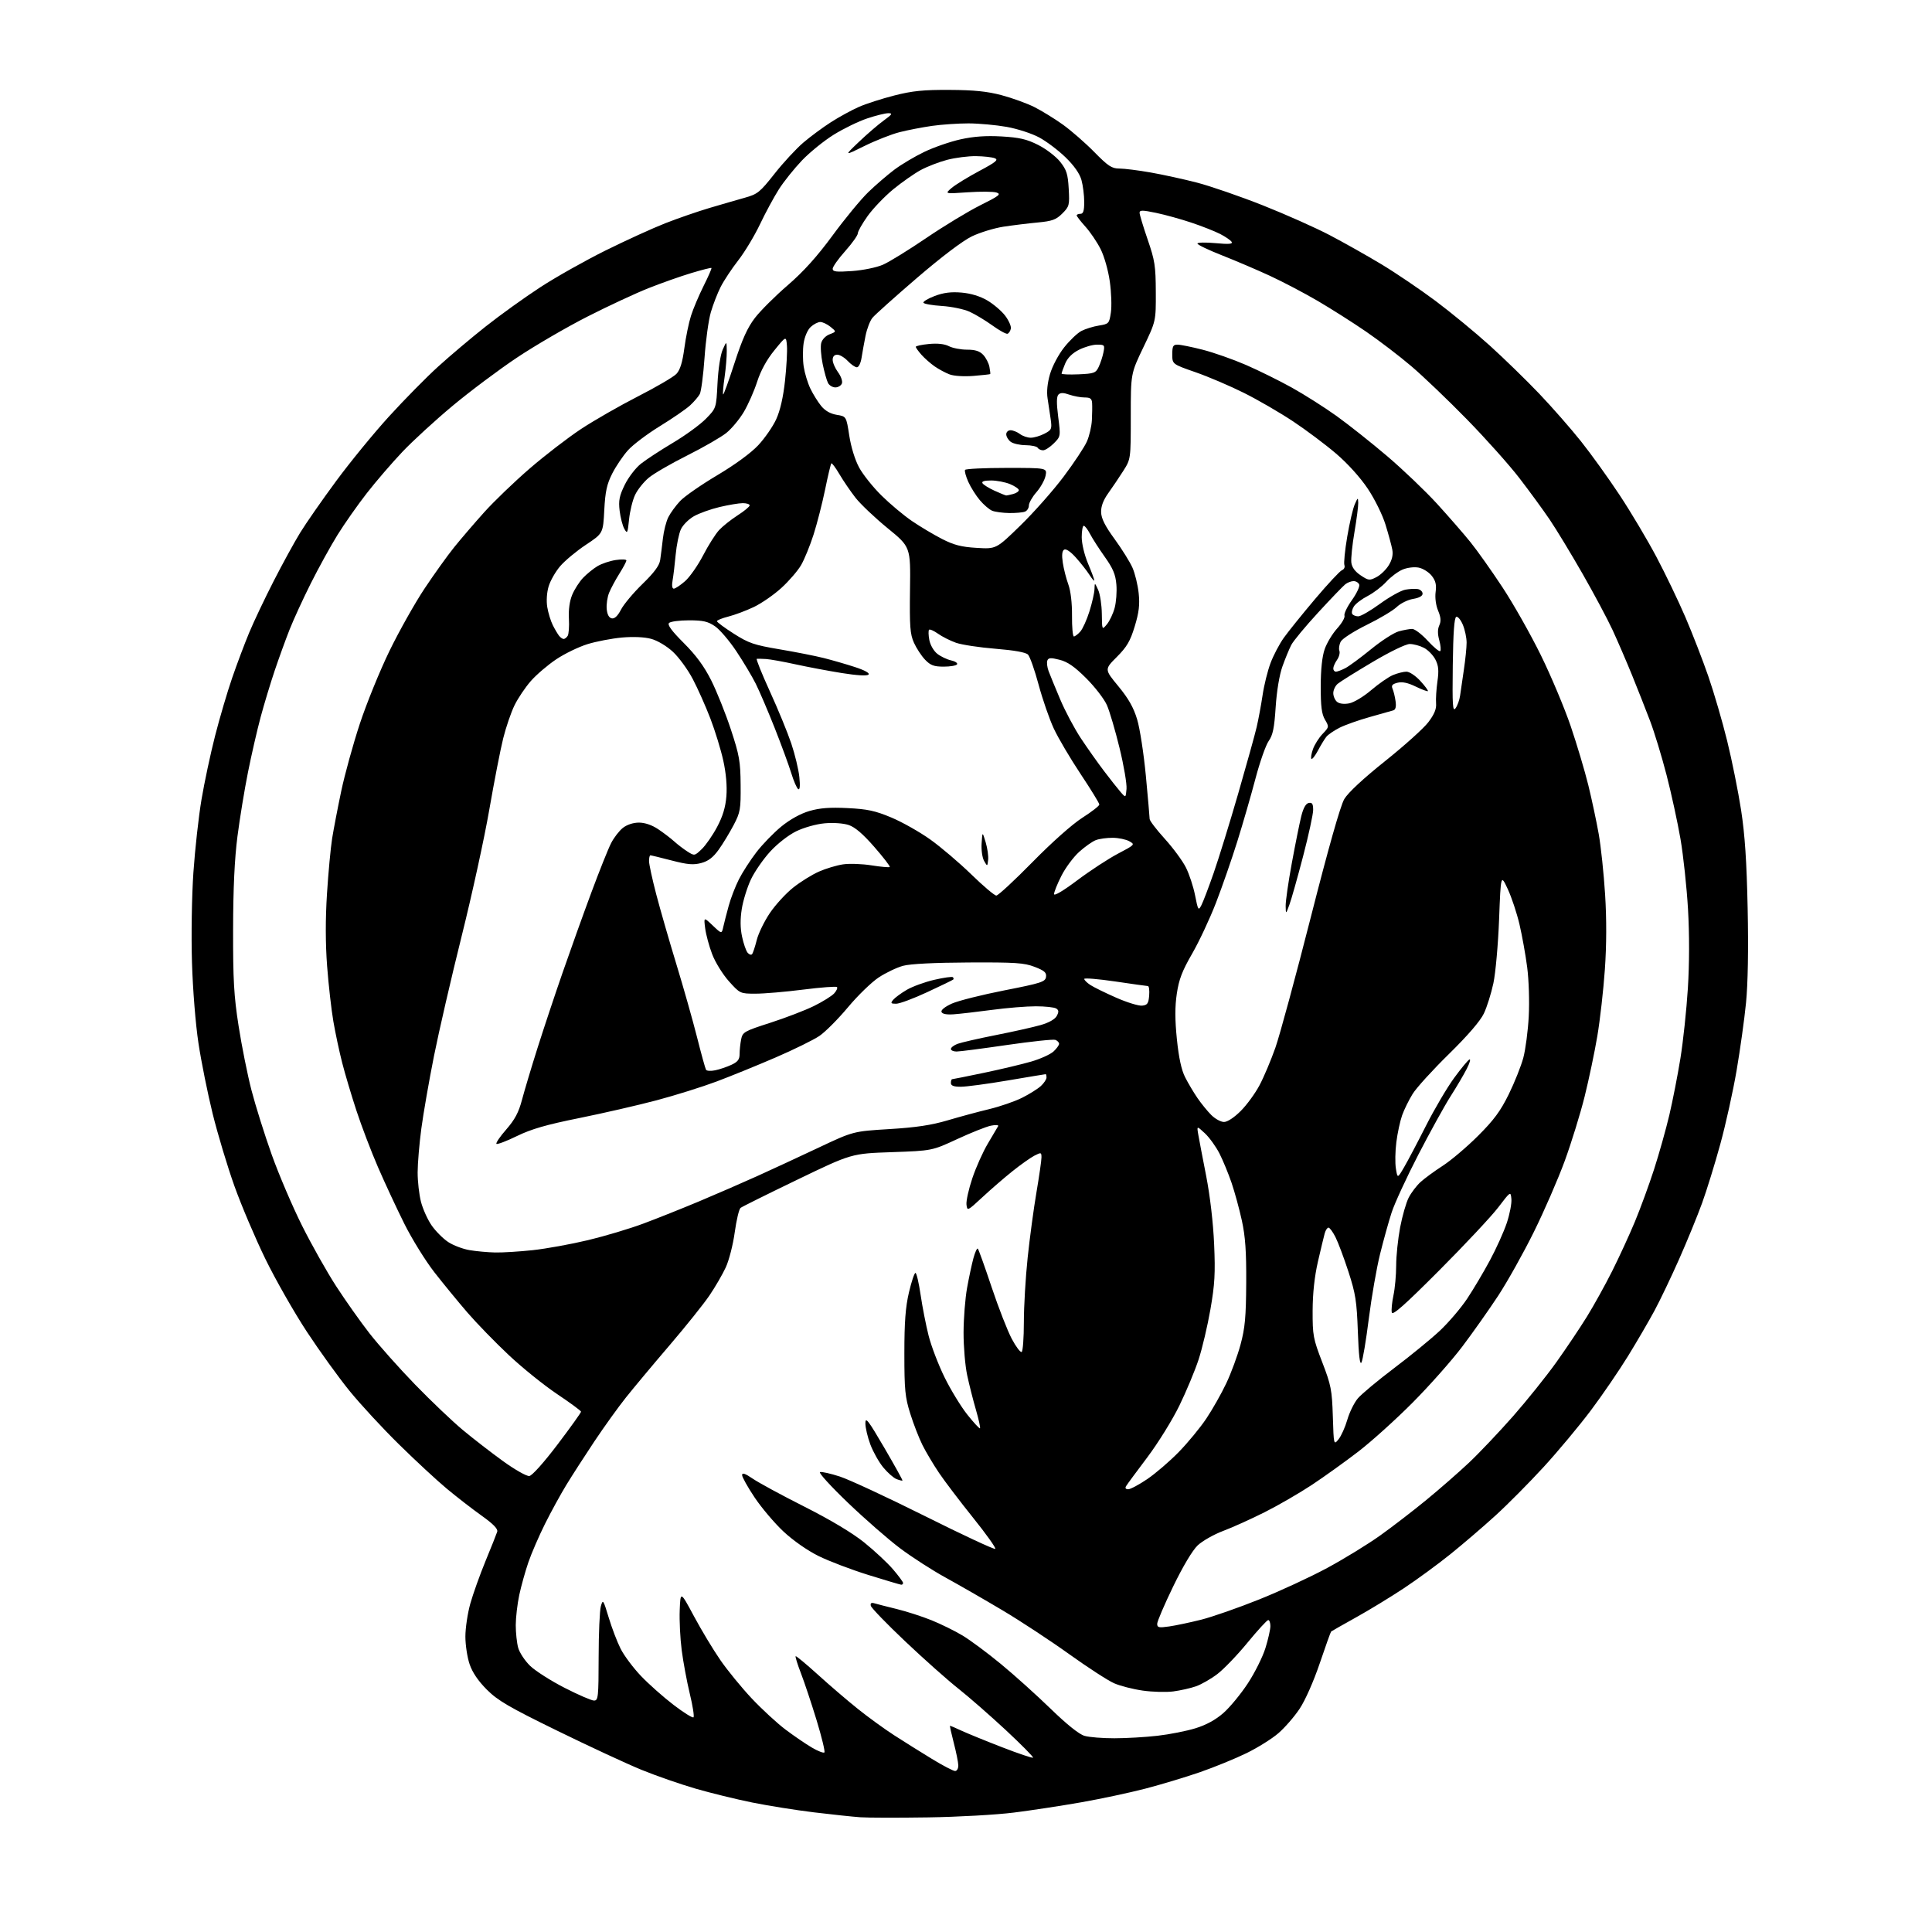 <?xml version="1.0" encoding="UTF-8" standalone="no"?>
<svg 
  version="1.1" 
  xmlns="http://www.w3.org/2000/svg" 
  xmlns:xlink="http://www.w3.org/1999/xlink" 
  xmlns:svg="http://www.w3.org/2000/svg"
  xmlns:rdf="http://www.w3.org/1999/02/22-rdf-syntax-ns#"
  xmlns:cc="http://creativecommons.org/ns#"
  xmlns:dc="http://purl.org/dc/elements/1.1/"
  viewBox="0 0 768 768"
  width="768"
  height="768"
>
<style>svg {background-color: white; }</style>"
<path stroke="none" fill="black" fill-rule="evenodd" d="M369.00,722.44C357.18,722.62 345.02,722.60 342.00,722.39C338.98,722.18 330.65,721.29 323.50,720.43C316.35,719.56 305.32,717.80 298.99,716.52C292.66,715.24 282.53,712.76 276.49,711.01C270.45,709.25 260.77,705.89 255.00,703.53C249.22,701.17 234.19,694.19 221.60,688.03C202.28,678.58 197.88,676.01 193.52,671.65C190.11,668.24 187.78,664.81 186.68,661.56C185.75,658.86 185.00,653.90 185.00,650.55C185.00,647.20 185.88,641.32 186.95,637.48C188.03,633.64 190.76,626.00 193.02,620.50C195.29,615.00 197.37,609.78 197.65,608.89C198.00,607.77 196.13,605.84 191.45,602.50C187.76,599.87 181.54,595.05 177.62,591.79C173.70,588.53 165.15,580.61 158.62,574.18C152.08,567.76 143.21,558.16 138.90,552.85C134.59,547.54 126.96,536.96 121.96,529.35C116.95,521.73 109.55,508.75 105.52,500.50C101.49,492.25 95.94,479.18 93.18,471.46C90.42,463.74 86.53,450.80 84.53,442.71C82.54,434.62 80.00,422.03 78.90,414.75C77.74,407.12 76.64,393.43 76.31,382.50C75.99,371.87 76.24,356.15 76.88,346.81C77.51,337.63 78.96,324.58 80.10,317.81C81.24,311.04 83.67,299.65 85.50,292.50C87.33,285.35 90.38,275.00 92.28,269.50C94.17,264.00 97.22,255.90 99.05,251.50C100.88,247.10 105.26,237.88 108.78,231.00C112.30,224.12 117.05,215.45 119.34,211.73C121.63,208.00 128.05,198.77 133.62,191.23C139.18,183.68 148.68,172.08 154.71,165.47C160.75,158.85 169.47,149.99 174.10,145.79C178.72,141.58 187.23,134.40 193.02,129.82C198.80,125.24 208.59,118.21 214.78,114.18C220.96,110.15 232.65,103.57 240.76,99.55C248.87,95.54 259.55,90.66 264.50,88.73C269.45,86.79 277.32,84.07 282.00,82.68C286.68,81.30 292.99,79.46 296.04,78.61C301.15,77.19 302.08,76.43 307.87,69.09C311.32,64.70 316.48,59.13 319.32,56.70C322.17,54.27 327.14,50.60 330.37,48.53C333.60,46.47 338.55,43.76 341.37,42.52C344.19,41.27 350.55,39.22 355.50,37.96C362.72,36.12 367.07,35.68 377.50,35.74C387.21,35.79 392.44,36.32 398.15,37.84C402.36,38.96 408.21,41.08 411.15,42.55C414.09,44.03 419.20,47.17 422.50,49.53C425.80,51.90 431.41,56.79 434.97,60.41C440.52,66.06 441.95,67.00 444.97,67.00C446.91,67.00 452.47,67.70 457.31,68.55C462.16,69.40 470.48,71.21 475.81,72.59C481.14,73.97 492.93,78.04 502.00,81.63C511.07,85.23 523.06,90.57 528.63,93.50C534.20,96.42 543.43,101.62 549.13,105.05C554.83,108.48 564.53,115.05 570.69,119.65C576.84,124.26 586.52,132.22 592.19,137.35C597.86,142.48 606.69,151.08 611.82,156.45C616.94,161.82 624.42,170.35 628.44,175.40C632.46,180.44 639.38,190.07 643.82,196.79C648.26,203.50 654.82,214.53 658.41,221.29C661.99,228.04 667.20,238.89 669.99,245.38C672.78,251.88 676.87,262.44 679.09,268.85C681.31,275.26 684.68,286.80 686.57,294.50C688.47,302.19 690.96,314.57 692.11,322.00C693.63,331.87 694.33,342.40 694.72,361.14C695.06,377.45 694.82,391.10 694.07,398.64C693.43,405.16 691.74,417.25 690.33,425.50C688.92,433.75 686.01,446.93 683.85,454.79C681.70,462.65 678.43,473.22 676.59,478.29C674.75,483.36 670.66,493.35 667.49,500.50C664.32,507.65 659.91,516.88 657.69,521.00C655.47,525.12 650.75,533.23 647.20,539.00C643.65,544.77 637.00,554.51 632.41,560.63C627.82,566.74 619.38,576.87 613.64,583.13C607.91,589.38 599.26,598.10 594.42,602.50C589.59,606.90 581.55,613.79 576.57,617.80C571.58,621.82 563.23,627.93 558.00,631.39C552.77,634.85 544.23,640.06 539.00,642.96C533.77,645.87 529.34,648.39 529.14,648.56C528.95,648.74 526.91,654.42 524.62,661.19C522.19,668.36 518.85,675.91 516.62,679.26C514.51,682.43 510.70,686.82 508.14,689.01C505.59,691.21 499.90,694.76 495.50,696.91C491.10,699.06 482.79,702.46 477.03,704.46C471.27,706.45 461.49,709.40 455.29,711.01C449.10,712.62 437.61,715.07 429.76,716.45C421.92,717.83 409.88,719.67 403.00,720.53C396.12,721.40 380.82,722.26 369.00,722.44zM379.67,704.00C380.40,704.00 380.97,702.99 380.94,701.75C380.91,700.51 380.09,696.46 379.12,692.75C378.16,689.04 377.49,686.00 377.66,686.00C377.82,686.00 379.87,686.89 382.22,687.98C384.58,689.07 391.83,692.03 398.34,694.55C404.86,697.08 410.39,698.94 410.64,698.69C410.89,698.44 406.01,693.51 399.80,687.72C393.58,681.94 385.07,674.50 380.88,671.19C376.69,667.88 367.24,659.48 359.88,652.51C352.52,645.55 346.35,639.16 346.16,638.33C345.92,637.26 346.36,636.97 347.66,637.36C348.67,637.66 352.65,638.68 356.50,639.62C360.35,640.56 366.57,642.57 370.31,644.08C374.06,645.60 379.62,648.33 382.67,650.17C385.71,652.00 392.55,657.08 397.85,661.45C403.16,665.82 412.06,673.83 417.63,679.24C424.10,685.52 428.97,689.42 431.12,690.03C432.97,690.57 438.31,691.00 442.99,690.99C447.67,690.99 455.39,690.54 460.14,689.99C464.89,689.45 471.69,688.11 475.24,687.01C479.54,685.68 483.26,683.64 486.35,680.92C488.90,678.68 493.26,673.39 496.03,669.17C498.80,664.95 501.95,658.64 503.03,655.14C504.12,651.65 505.00,647.71 505.00,646.39C505.00,645.08 504.61,644.00 504.14,644.00C503.67,644.00 499.97,648.03 495.92,652.96C491.87,657.90 486.47,663.52 483.93,665.45C481.39,667.39 477.55,669.59 475.40,670.34C473.26,671.09 469.20,672.00 466.39,672.37C463.58,672.73 458.13,672.59 454.28,672.04C450.42,671.49 445.30,670.19 442.89,669.13C440.47,668.08 432.43,662.86 425.00,657.54C417.57,652.21 405.65,644.37 398.50,640.12C391.35,635.87 381.18,630.02 375.90,627.12C370.62,624.23 362.49,618.99 357.83,615.49C353.17,612.00 343.82,603.83 337.06,597.36C330.30,590.88 325.30,585.40 325.96,585.18C326.62,584.96 330.16,585.75 333.83,586.94C337.50,588.13 352.77,595.22 367.76,602.71C382.75,610.20 395.29,616.04 395.64,615.70C395.98,615.36 392.00,609.77 386.79,603.29C381.58,596.80 375.50,588.80 373.28,585.50C371.05,582.20 368.10,577.24 366.71,574.47C365.33,571.71 363.14,566.09 361.85,561.97C359.78,555.40 359.50,552.52 359.50,538.00C359.50,525.56 359.95,519.59 361.32,513.75C362.32,509.49 363.48,506.00 363.91,506.00C364.33,506.00 365.26,509.94 365.96,514.75C366.67,519.56 368.10,526.88 369.15,531.00C370.19,535.12 373.04,542.55 375.47,547.50C377.90,552.45 381.98,559.13 384.53,562.34C387.08,565.54 389.34,567.99 389.56,567.77C389.78,567.55 389.06,564.25 387.95,560.43C386.84,556.62 385.27,550.43 384.47,546.68C383.66,542.94 383.02,535.29 383.03,529.68C383.05,524.08 383.68,516.12 384.42,512.00C385.16,507.88 386.30,502.54 386.95,500.15C387.60,497.76 388.39,496.05 388.70,496.36C389.01,496.68 391.49,503.58 394.20,511.71C396.92,519.83 400.52,529.07 402.20,532.22C403.88,535.38 405.65,537.72 406.13,537.42C406.61,537.12 407.00,531.78 407.00,525.55C407.00,519.31 407.68,507.78 408.51,499.92C409.34,492.05 410.91,480.37 412.01,473.95C413.10,467.53 414.00,461.30 414.00,460.11C414.00,458.06 413.86,458.02 411.16,459.41C409.61,460.22 405.67,463.01 402.41,465.62C399.16,468.22 393.80,472.86 390.50,475.93C384.59,481.41 384.50,481.46 384.19,478.85C384.02,477.39 385.07,472.67 386.52,468.36C387.96,464.05 390.76,457.81 392.73,454.51C394.71,451.20 396.53,448.11 396.79,447.64C397.04,447.17 395.73,447.10 393.88,447.48C392.02,447.86 386.00,450.26 380.50,452.81C370.50,457.44 370.50,457.44 354.50,458.00C338.50,458.55 338.50,458.55 317.00,468.92C305.18,474.62 295.00,479.68 294.39,480.15C293.78,480.62 292.74,484.99 292.07,489.85C291.41,494.72 289.80,501.00 288.50,503.81C287.20,506.62 284.27,511.66 281.99,515.01C279.72,518.36 272.59,527.26 266.14,534.80C259.69,542.33 251.91,551.65 248.84,555.50C245.77,559.35 240.11,567.23 236.26,573.00C232.42,578.77 227.41,586.54 225.14,590.26C222.87,593.97 219.05,600.95 216.65,605.76C214.25,610.57 211.28,617.42 210.05,621.00C208.82,624.58 207.19,630.42 206.42,634.00C205.66,637.58 205.03,642.98 205.02,646.00C205.02,649.02 205.45,653.09 205.99,655.03C206.53,656.98 208.67,660.21 210.74,662.21C212.81,664.21 218.96,668.14 224.42,670.93C229.87,673.72 235.14,676.00 236.13,676.00C237.80,676.00 237.94,674.70 237.97,658.75C237.98,649.26 238.38,640.15 238.85,638.50C239.66,635.65 239.82,635.89 241.97,643.00C243.21,647.12 245.35,652.73 246.73,655.45C248.11,658.17 251.74,663.02 254.81,666.24C257.87,669.45 263.68,674.60 267.71,677.69C271.74,680.78 275.32,683.01 275.68,682.66C276.03,682.30 275.37,678.07 274.20,673.26C273.04,668.44 271.59,660.67 270.99,656.00C270.38,651.33 270.03,644.12 270.20,640.00C270.50,632.50 270.50,632.50 275.87,642.50C278.82,648.00 283.54,655.84 286.37,659.93C289.19,664.02 294.80,670.87 298.83,675.16C302.87,679.45 308.92,685.02 312.28,687.55C315.64,690.08 320.35,693.29 322.74,694.69C325.13,696.10 327.37,696.96 327.71,696.62C328.05,696.28 326.64,690.49 324.59,683.75C322.53,677.01 319.73,668.63 318.38,665.13C317.02,661.62 316.08,658.59 316.28,658.38C316.49,658.18 320.44,661.46 325.08,665.66C329.71,669.87 336.88,676.01 341.00,679.31C345.12,682.61 351.65,687.35 355.50,689.83C359.35,692.31 366.06,696.52 370.42,699.17C374.77,701.83 378.93,704.00 379.67,704.00zM464.75,646.54C467.36,646.17 473.10,644.95 477.50,643.85C481.90,642.74 492.25,639.13 500.50,635.82C508.75,632.52 520.96,626.87 527.62,623.27C534.29,619.67 543.74,613.87 548.62,610.39C553.51,606.90 561.76,600.55 566.97,596.27C572.18,592.00 579.79,585.35 583.88,581.50C587.97,577.65 595.87,569.32 601.44,563.00C607.00,556.67 614.76,547.00 618.68,541.50C622.60,536.00 628.06,527.86 630.81,523.42C633.56,518.97 638.08,510.82 640.85,505.30C643.62,499.78 647.69,490.94 649.89,485.65C652.09,480.36 655.52,471.00 657.51,464.85C659.50,458.69 662.22,449.00 663.57,443.31C664.91,437.61 666.90,427.45 667.99,420.73C669.08,414.00 670.41,401.49 670.95,392.92C671.57,383.06 671.59,371.49 671.01,361.42C670.50,352.66 669.15,340.10 668.02,333.50C666.88,326.90 664.39,315.45 662.48,308.07C660.57,300.68 657.62,291.00 655.93,286.57C654.24,282.13 651.04,274.00 648.81,268.50C646.57,263.00 643.08,254.90 641.05,250.50C639.01,246.10 633.62,236.00 629.07,228.05C624.52,220.11 618.65,210.43 616.03,206.55C613.40,202.67 607.96,195.22 603.94,190.00C599.92,184.78 590.52,174.26 583.06,166.64C575.60,159.01 565.67,149.52 561.00,145.55C556.33,141.57 548.23,135.39 543.00,131.80C537.77,128.21 529.11,122.72 523.75,119.58C518.39,116.45 509.84,111.96 504.75,109.61C499.66,107.26 491.11,103.61 485.75,101.50C480.39,99.39 476.00,97.29 476.00,96.82C476.00,96.36 479.22,96.29 483.16,96.65C488.51,97.15 490.13,97.02 489.59,96.14C489.19,95.50 487.13,94.09 485.01,93.00C482.89,91.92 477.78,89.90 473.65,88.52C469.52,87.13 463.19,85.38 459.57,84.62C454.16,83.49 453.00,83.48 453.00,84.57C453.00,85.29 454.44,90.07 456.20,95.19C459.07,103.52 459.41,105.72 459.45,116.08C459.50,127.66 459.50,127.66 454.50,138.08C449.50,148.50 449.50,148.50 449.50,165.50C449.50,182.50 449.50,182.50 446.50,187.22C444.85,189.81 442.17,193.79 440.55,196.05C438.56,198.84 437.64,201.29 437.71,203.62C437.78,206.11 439.27,209.08 443.07,214.28C445.96,218.25 449.16,223.37 450.17,225.66C451.18,227.94 452.29,232.51 452.64,235.80C453.12,240.43 452.77,243.40 451.07,249.00C449.28,254.88 447.96,257.13 443.95,261.15C439.02,266.08 439.02,266.08 444.56,272.79C448.60,277.69 450.62,281.25 452.04,286.00C453.12,289.57 454.67,299.66 455.50,308.41C456.32,317.16 457.00,324.88 457.00,325.56C457.00,326.24 459.69,329.77 462.98,333.40C466.28,337.03 470.06,342.16 471.39,344.79C472.72,347.42 474.38,352.42 475.06,355.91C476.23,361.85 476.39,362.11 477.55,359.88C478.24,358.57 480.45,352.77 482.46,347.00C484.47,341.23 488.85,327.05 492.19,315.50C495.53,303.95 498.85,292.02 499.55,289.00C500.25,285.98 501.31,280.28 501.90,276.33C502.48,272.39 503.90,266.66 505.05,263.60C506.20,260.53 508.57,256.01 510.32,253.55C512.07,251.10 517.65,244.17 522.73,238.16C527.81,232.15 532.64,226.97 533.46,226.65C534.29,226.34 534.72,225.43 534.42,224.65C534.12,223.86 534.62,218.78 535.54,213.36C536.46,207.94 537.80,202.15 538.53,200.50C539.75,197.70 539.84,197.66 539.92,199.88C539.96,201.18 539.29,206.42 538.42,211.51C537.55,216.60 536.99,222.04 537.17,223.60C537.39,225.49 538.62,227.19 540.86,228.69C543.99,230.79 544.41,230.84 547.15,229.42C548.77,228.59 550.97,226.46 552.05,224.70C553.38,222.55 553.84,220.52 553.46,218.50C553.16,216.85 551.94,212.37 550.76,208.55C549.56,204.65 546.46,198.36 543.69,194.23C540.73,189.80 535.71,184.24 531.13,180.33C526.93,176.74 519.23,170.96 514.00,167.49C508.77,164.02 500.00,158.93 494.50,156.19C489.00,153.44 480.34,149.74 475.25,147.97C466.00,144.75 466.00,144.75 466.00,140.87C466.00,137.61 466.33,137.00 468.08,137.00C469.23,137.00 473.73,137.91 478.08,139.02C482.43,140.13 490.16,142.85 495.25,145.05C500.34,147.26 508.55,151.32 513.50,154.07C518.45,156.82 526.43,161.88 531.24,165.32C536.05,168.77 545.13,175.97 551.43,181.33C557.73,186.70 566.66,195.23 571.28,200.29C575.90,205.36 581.86,212.20 584.52,215.50C587.19,218.80 592.93,226.90 597.28,233.50C601.63,240.10 608.49,252.25 612.54,260.50C616.59,268.75 621.91,281.42 624.38,288.66C626.84,295.90 629.99,306.47 631.39,312.16C632.78,317.85 634.63,326.55 635.51,331.50C636.39,336.45 637.53,347.25 638.05,355.50C638.67,365.36 638.64,375.59 637.96,385.38C637.39,393.56 636.04,405.48 634.96,411.88C633.88,418.27 631.61,429.07 629.92,435.87C628.23,442.67 624.67,454.19 622.01,461.48C619.34,468.76 613.80,481.51 609.69,489.80C605.59,498.10 599.22,509.47 595.55,515.08C591.87,520.68 585.43,529.80 581.24,535.34C577.05,540.88 568.19,550.87 561.56,557.54C554.93,564.21 545.23,572.96 540.00,576.99C534.77,581.01 526.45,586.98 521.50,590.26C516.55,593.53 508.11,598.42 502.75,601.11C497.39,603.81 489.97,607.16 486.25,608.56C482.54,609.95 477.98,612.54 476.11,614.30C474.04,616.26 470.26,622.59 466.36,630.63C462.86,637.85 460.00,644.54 460.00,645.49C460.00,646.99 460.64,647.13 464.75,646.54zM358.25,629.95C357.84,629.92 351.96,628.18 345.18,626.07C338.40,623.96 329.49,620.57 325.38,618.54C320.95,616.35 315.28,612.38 311.44,608.80C307.89,605.47 302.73,599.39 299.99,595.29C297.24,591.19 295.00,587.17 295.00,586.37C295.00,585.31 296.17,585.71 299.25,587.81C301.59,589.41 310.83,594.42 319.80,598.94C330.16,604.18 338.80,609.34 343.52,613.14C347.60,616.43 352.76,621.23 354.97,623.81C357.18,626.39 358.99,628.84 358.99,629.25C359.00,629.66 358.66,629.98 358.25,629.95zM448.50,592.00C449.38,592.00 452.79,590.18 456.06,587.96C459.34,585.73 464.97,580.90 468.57,577.21C472.17,573.52 477.11,567.53 479.54,563.89C481.97,560.26 485.54,553.96 487.46,549.89C489.39,545.83 491.94,538.90 493.13,534.50C494.91,527.92 495.31,523.58 495.39,510.00C495.46,497.50 495.04,491.49 493.66,485.20C492.67,480.64 490.82,473.89 489.57,470.20C488.31,466.52 486.14,461.25 484.74,458.50C483.33,455.75 480.73,452.15 478.96,450.50C475.73,447.50 475.73,447.50 476.33,451.00C476.66,452.93 478.08,460.35 479.48,467.50C481.01,475.36 482.26,486.03 482.63,494.50C483.14,506.15 482.90,510.51 481.16,520.50C480.01,527.10 477.89,536.10 476.44,540.50C474.99,544.90 471.57,553.11 468.82,558.75C466.08,564.39 460.36,573.61 456.12,579.25C451.87,584.89 448.05,590.06 447.64,590.75C447.16,591.55 447.47,592.00 448.50,592.00zM358.75,588.55C358.61,588.67 357.55,588.41 356.39,587.97C355.23,587.53 352.86,585.44 351.12,583.34C349.38,581.23 347.07,577.12 345.98,574.21C344.89,571.30 344.00,567.51 344.00,565.77C344.00,563.09 345.13,564.56 351.50,575.47C355.63,582.54 358.89,588.43 358.75,588.55zM210.41,586.74C211.53,586.60 216.19,581.39 221.66,574.17C226.80,567.39 230.98,561.54 230.97,561.17C230.95,560.80 226.66,557.64 221.44,554.15C216.22,550.65 207.57,543.68 202.23,538.65C196.88,533.63 189.49,526.02 185.80,521.75C182.12,517.48 176.21,510.28 172.67,505.74C169.14,501.21 163.77,492.55 160.75,486.50C157.73,480.45 153.01,470.32 150.27,464.00C147.53,457.68 143.67,447.55 141.69,441.50C139.70,435.45 137.16,426.92 136.04,422.54C134.91,418.16 133.33,410.74 132.52,406.04C131.71,401.34 130.59,391.42 130.03,384.00C129.36,375.07 129.34,365.34 129.98,355.28C130.51,346.92 131.44,337.02 132.03,333.28C132.63,329.55 134.25,321.10 135.64,314.50C137.03,307.90 140.35,295.88 143.01,287.78C145.68,279.69 150.99,266.64 154.81,258.78C158.63,250.93 164.90,239.78 168.74,234.00C172.58,228.22 177.92,220.78 180.61,217.45C183.30,214.12 188.65,207.89 192.50,203.60C196.35,199.32 204.45,191.53 210.50,186.30C216.55,181.07 225.78,173.97 231.00,170.52C236.22,167.08 246.42,161.24 253.66,157.54C260.89,153.85 267.74,149.84 268.89,148.62C270.35,147.06 271.28,144.08 272.03,138.46C272.61,134.08 273.81,128.25 274.69,125.50C275.56,122.75 277.82,117.42 279.70,113.65C281.59,109.88 282.99,106.67 282.81,106.52C282.64,106.36 279.04,107.27 274.82,108.54C270.60,109.81 262.95,112.50 257.82,114.54C252.69,116.57 241.75,121.66 233.50,125.86C225.25,130.05 212.65,137.39 205.50,142.16C198.35,146.93 186.88,155.52 180.00,161.25C173.12,166.98 164.12,175.23 159.99,179.58C155.86,183.94 149.48,191.34 145.82,196.04C142.16,200.74 136.92,208.20 134.17,212.63C131.43,217.05 126.66,225.71 123.57,231.86C120.49,238.01 116.68,246.29 115.11,250.27C113.54,254.25 110.89,261.55 109.22,266.50C107.55,271.45 105.03,279.77 103.62,285.00C102.22,290.23 99.94,300.12 98.57,307.00C97.19,313.88 95.31,325.35 94.39,332.50C93.24,341.39 92.69,353.09 92.66,369.50C92.62,389.51 92.98,395.88 94.84,407.80C96.06,415.66 98.36,427.15 99.95,433.32C101.55,439.49 105.18,451.06 108.02,459.02C110.87,466.99 116.30,479.69 120.09,487.26C123.88,494.83 129.96,505.63 133.61,511.26C137.26,516.89 143.22,525.33 146.86,530.00C150.50,534.67 158.66,543.84 164.99,550.37C171.32,556.90 179.88,565.04 184.00,568.47C188.12,571.90 195.32,577.47 200.00,580.85C204.68,584.23 209.36,586.88 210.41,586.74zM532.10,572.13C533.15,570.83 534.72,567.34 535.58,564.37C536.44,561.40 538.32,557.59 539.75,555.89C541.18,554.19 547.66,548.79 554.15,543.88C560.65,538.98 568.83,532.29 572.33,529.01C575.83,525.73 580.72,520.00 583.20,516.28C585.68,512.55 589.76,505.68 592.27,501.00C594.79,496.32 597.81,489.63 598.98,486.12C600.15,482.61 600.97,478.34 600.80,476.62C600.50,473.50 600.50,473.50 595.54,480.00C592.81,483.57 582.27,494.82 572.12,505.00C558.37,518.79 553.56,523.05 553.26,521.73C553.03,520.75 553.33,517.69 553.92,514.93C554.51,512.16 555.00,506.82 555.00,503.06C555.00,499.30 555.71,492.49 556.57,487.93C557.44,483.37 558.97,478.03 559.98,476.07C560.99,474.10 563.10,471.33 564.66,469.90C566.22,468.47 570.20,465.55 573.50,463.42C576.80,461.29 583.12,455.93 587.54,451.52C593.84,445.23 596.48,441.66 599.75,435.00C602.05,430.32 604.65,423.80 605.54,420.50C606.42,417.20 607.40,409.77 607.70,404.00C608.01,398.12 607.74,389.54 607.08,384.50C606.44,379.55 605.05,371.86 604.01,367.40C602.96,362.95 600.87,356.65 599.35,353.40C596.60,347.50 596.60,347.50 595.91,365.50C595.53,375.40 594.51,386.82 593.64,390.88C592.77,394.94 591.07,400.34 589.86,402.88C588.46,405.84 583.48,411.62 575.96,419.00C569.51,425.32 563.02,432.46 561.54,434.86C560.05,437.26 558.17,441.09 557.36,443.36C556.56,445.64 555.52,450.44 555.07,454.03C554.61,457.62 554.53,462.34 554.89,464.52C555.53,468.48 555.53,468.48 558.15,463.99C559.60,461.52 563.51,454.10 566.85,447.50C570.19,440.90 575.23,432.35 578.04,428.50C580.85,424.65 583.60,421.34 584.15,421.14C584.70,420.94 584.21,422.63 583.05,424.89C581.90,427.15 579.02,432.04 576.65,435.75C574.28,439.46 568.50,449.93 563.81,459.00C559.12,468.07 554.34,478.43 553.19,482.00C552.03,485.57 549.96,493.00 548.60,498.50C547.23,504.00 545.21,515.57 544.12,524.21C543.03,532.85 541.72,540.68 541.20,541.60C540.57,542.74 540.10,538.79 539.77,529.39C539.33,517.23 538.86,514.25 536.02,505.50C534.23,500.00 531.91,493.81 530.86,491.75C529.82,489.69 528.57,488.00 528.10,488.00C527.62,488.00 526.95,489.01 526.60,490.25C526.26,491.49 525.04,496.55 523.90,501.50C522.54,507.43 521.82,514.08 521.79,521.00C521.76,530.83 522.00,532.14 525.61,541.50C529.12,550.61 529.49,552.52 529.82,563.00C530.18,574.49 530.18,574.49 532.10,572.13zM196.79,497.88C199.70,497.95 206.45,497.53 211.79,496.96C217.13,496.38 227.00,494.59 233.73,492.98C240.46,491.37 250.36,488.41 255.73,486.40C261.10,484.40 271.12,480.40 278.00,477.52C284.88,474.63 295.23,470.13 301.00,467.52C306.77,464.91 317.72,459.83 325.33,456.24C339.17,449.71 339.17,449.71 353.55,448.83C364.14,448.19 370.24,447.27 376.72,445.35C381.55,443.92 389.00,441.90 393.28,440.88C397.55,439.85 403.40,437.83 406.28,436.39C409.15,434.96 412.51,432.85 413.75,431.72C414.99,430.58 416.00,429.05 416.00,428.33C416.00,427.60 415.86,427.00 415.68,427.00C415.50,427.00 408.72,428.12 400.60,429.50C392.48,430.88 384.08,432.00 381.92,432.00C379.10,432.00 378.00,431.58 378.00,430.50C378.00,429.68 378.22,429.00 378.48,429.00C378.75,429.00 384.49,427.85 391.23,426.44C397.98,425.03 406.44,423.01 410.04,421.96C413.64,420.90 417.57,419.11 418.79,417.98C420.01,416.85 421.00,415.48 421.00,414.93C421.00,414.38 420.34,413.68 419.53,413.37C418.72,413.06 410.06,413.98 400.28,415.40C390.50,416.83 381.49,418.00 380.25,418.00C379.01,418.00 378.00,417.54 378.00,416.98C378.00,416.41 379.18,415.50 380.62,414.95C382.06,414.41 388.92,412.84 395.87,411.46C402.82,410.09 410.85,408.29 413.73,407.46C416.97,406.53 419.38,405.16 420.08,403.85C420.95,402.22 420.90,401.55 419.85,400.89C419.11,400.42 415.48,400.02 411.78,400.02C408.09,400.01 400.22,400.65 394.28,401.45C388.35,402.24 381.52,403.03 379.09,403.20C376.20,403.40 374.53,403.06 374.25,402.23C374.00,401.48 375.72,400.13 378.46,398.91C381.01,397.79 390.39,395.43 399.30,393.68C413.92,390.81 415.53,390.29 415.81,388.35C416.05,386.61 415.21,385.86 411.31,384.35C407.13,382.74 403.70,382.51 385.00,382.60C371.51,382.66 361.82,383.15 359.00,383.92C356.52,384.59 352.18,386.66 349.34,388.52C346.51,390.38 340.98,395.73 337.07,400.42C333.16,405.10 328.05,410.22 325.73,411.80C323.40,413.38 315.57,417.23 308.32,420.36C301.07,423.49 290.49,427.80 284.81,429.93C279.13,432.06 268.41,435.42 260.99,437.39C253.57,439.36 239.74,442.53 230.26,444.45C217.16,447.09 211.22,448.81 205.49,451.60C201.34,453.63 197.68,455.01 197.35,454.69C197.03,454.36 198.78,451.78 201.26,448.96C204.66,445.06 206.18,442.20 207.51,437.16C208.48,433.50 211.26,424.20 213.70,416.50C216.14,408.80 220.63,395.30 223.69,386.50C226.74,377.70 231.85,363.45 235.05,354.84C238.25,346.23 241.78,337.38 242.91,335.19C244.03,332.99 246.14,330.25 247.61,329.09C249.23,327.82 251.73,327.00 254.00,327.00C256.34,327.00 259.16,327.96 261.61,329.60C263.75,331.03 266.62,333.22 268.00,334.47C269.38,335.72 271.76,337.54 273.29,338.51C276.05,340.27 276.13,340.25 278.96,337.53C280.54,336.02 283.28,332.07 285.04,328.77C287.31,324.51 288.40,320.92 288.75,316.50C289.07,312.49 288.63,307.41 287.52,302.37C286.57,298.04 284.26,290.51 282.39,285.64C280.52,280.76 277.37,273.69 275.38,269.91C273.40,266.14 269.84,261.27 267.48,259.09C265.00,256.80 261.35,254.63 258.84,253.95C256.14,253.22 251.75,253.03 247.21,253.43C243.20,253.80 237.05,254.97 233.56,256.05C230.06,257.13 224.47,259.84 221.13,262.07C217.79,264.30 213.25,268.18 211.04,270.69C208.83,273.20 205.90,277.56 204.52,280.38C203.15,283.20 201.12,289.10 200.03,293.50C198.93,297.90 196.44,310.69 194.49,321.92C192.55,333.15 187.61,355.74 183.52,372.11C179.43,388.49 174.48,409.95 172.51,419.80C170.55,429.65 168.29,442.61 167.49,448.61C166.69,454.60 166.03,462.44 166.02,466.03C166.01,469.62 166.61,474.90 167.35,477.76C168.09,480.61 169.99,484.83 171.58,487.12C173.17,489.41 176.12,492.37 178.14,493.71C180.16,495.05 183.99,496.50 186.65,496.95C189.32,497.40 193.88,497.82 196.79,497.88zM486.56,446.00C487.92,446.00 490.60,444.24 493.21,441.63C495.62,439.23 498.98,434.61 500.69,431.38C502.41,428.15 505.23,421.45 506.98,416.50C508.72,411.55 515.06,388.19 521.07,364.58C528.09,337.00 532.84,320.23 534.38,317.63C535.87,315.11 541.93,309.47 550.60,302.55C558.21,296.47 565.95,289.52 567.78,287.09C570.18,283.93 571.05,281.81 570.86,279.59C570.72,277.89 570.96,273.98 571.40,270.89C572.02,266.50 571.84,264.60 570.58,262.16C569.69,260.44 567.65,258.35 566.03,257.52C564.42,256.68 561.89,256.00 560.40,256.00C558.85,256.00 552.57,259.04 545.60,263.17C538.95,267.11 532.71,271.00 531.75,271.82C530.79,272.64 530.00,274.31 530.00,275.53C530.00,276.75 530.67,278.31 531.49,278.99C532.41,279.75 534.26,279.99 536.31,279.60C538.18,279.25 542.04,276.93 545.07,274.34C548.06,271.79 551.95,269.09 553.72,268.35C555.49,267.61 557.90,267.00 559.08,267.00C560.28,267.00 562.72,268.63 564.60,270.68C566.46,272.70 567.81,274.53 567.61,274.73C567.41,274.93 565.22,274.11 562.74,272.91C559.65,271.40 557.40,270.93 555.53,271.40C553.45,271.93 552.99,272.48 553.56,273.79C553.97,274.73 554.51,276.96 554.76,278.74C555.07,280.92 554.77,282.11 553.86,282.38C553.11,282.60 548.90,283.79 544.50,285.03C540.10,286.26 534.70,288.17 532.50,289.28C530.31,290.39 527.93,292.01 527.23,292.90C526.53,293.78 525.03,296.23 523.91,298.35C522.78,300.46 521.61,301.95 521.31,301.65C521.01,301.35 521.28,299.63 521.91,297.83C522.54,296.03 524.26,293.30 525.73,291.76C528.35,289.02 528.37,288.90 526.70,286.08C525.39,283.85 525.00,280.82 525.01,272.85C525.02,266.12 525.57,260.94 526.58,258.05C527.43,255.60 529.66,251.90 531.54,249.82C533.42,247.74 534.73,245.46 534.45,244.73C534.18,244.01 535.50,241.24 537.39,238.58C539.29,235.92 540.60,233.12 540.31,232.37C540.02,231.62 539.02,231.00 538.08,231.00C537.15,231.00 535.66,231.56 534.79,232.25C533.91,232.94 529.06,237.98 524.01,243.47C518.96,248.95 514.14,254.76 513.30,256.38C512.47,258.00 510.88,261.84 509.79,264.91C508.58,268.29 507.52,274.68 507.10,281.05C506.56,289.41 505.98,292.22 504.33,294.55C503.18,296.17 500.81,302.90 499.07,309.50C497.33,316.10 494.09,327.32 491.86,334.44C489.64,341.55 485.82,352.54 483.38,358.85C480.94,365.17 476.68,374.26 473.91,379.07C469.93,385.96 468.64,389.33 467.80,395.01C467.03,400.18 467.04,405.29 467.83,413.09C468.59,420.50 469.63,425.32 471.11,428.23C472.30,430.58 474.51,434.30 476.02,436.50C477.53,438.70 480.00,441.74 481.52,443.25C483.03,444.76 485.30,446.00 486.56,446.00zM284.35,425.45C286.08,425.09 288.96,424.11 290.75,423.28C293.27,422.11 294.00,421.15 294.00,419.01C294.00,417.49 294.28,414.87 294.61,413.18C295.20,410.26 295.79,409.92 306.23,406.56C312.28,404.61 320.08,401.61 323.56,399.90C327.04,398.18 330.66,395.93 331.61,394.88C332.55,393.84 333.05,392.71 332.71,392.37C332.37,392.04 326.34,392.49 319.30,393.38C312.26,394.28 303.73,395.00 300.34,395.00C294.23,395.00 294.15,394.96 289.76,390.08C287.33,387.37 284.34,382.55 283.12,379.36C281.90,376.18 280.64,371.53 280.32,369.03C279.74,364.50 279.74,364.50 283.31,367.89C286.89,371.29 286.89,371.29 287.53,368.39C287.89,366.80 288.85,363.04 289.68,360.04C290.50,357.04 292.32,352.32 293.73,349.54C295.13,346.77 298.26,341.92 300.68,338.77C303.10,335.62 307.58,331.01 310.63,328.52C314.10,325.70 318.28,323.39 321.77,322.38C325.90,321.18 329.89,320.88 336.94,321.23C344.80,321.62 347.89,322.28 354.31,324.97C358.60,326.77 365.58,330.70 369.81,333.72C374.04,336.74 381.38,342.99 386.12,347.60C390.86,352.22 395.33,356.00 396.05,356.00C396.77,356.00 403.24,350.01 410.43,342.69C418.14,334.83 426.27,327.61 430.25,325.07C433.96,322.70 437.00,320.34 437.00,319.81C437.00,319.29 433.65,313.83 429.56,307.68C425.47,301.53 420.68,293.42 418.92,289.65C417.16,285.88 414.44,278.03 412.87,272.20C411.31,266.37 409.40,260.98 408.64,260.21C407.74,259.31 403.16,258.49 395.70,257.89C389.36,257.38 382.30,256.31 380.02,255.51C377.73,254.70 374.52,253.08 372.88,251.91C371.23,250.74 369.63,250.03 369.32,250.34C369.01,250.65 369.06,252.48 369.42,254.41C369.79,256.39 371.17,258.77 372.58,259.89C373.96,260.97 376.43,262.15 378.06,262.51C379.68,262.87 380.76,263.58 380.45,264.08C380.14,264.59 377.74,265.00 375.13,265.00C371.25,265.00 369.89,264.49 367.74,262.25C366.29,260.74 364.30,257.70 363.31,255.50C361.77,252.08 361.55,249.03 361.74,234.46C361.98,217.42 361.98,217.42 352.84,209.96C347.82,205.86 342.09,200.42 340.10,197.89C338.12,195.35 335.24,191.14 333.70,188.52C332.16,185.90 330.71,183.96 330.47,184.20C330.23,184.44 329.11,189.11 328.00,194.57C326.88,200.03 324.81,208.10 323.41,212.50C322.00,216.90 319.77,222.35 318.46,224.62C317.15,226.88 313.62,230.97 310.63,233.70C307.64,236.44 302.68,239.86 299.61,241.32C296.53,242.78 291.99,244.48 289.51,245.10C287.03,245.73 285.00,246.55 285.00,246.94C285.00,247.32 288.01,249.55 291.70,251.90C297.61,255.67 299.74,256.40 309.88,258.11C316.19,259.17 324.09,260.73 327.43,261.57C330.77,262.41 336.35,264.02 339.84,265.16C343.79,266.45 345.82,267.58 345.24,268.16C344.65,268.75 340.65,268.51 334.58,267.54C329.24,266.68 320.96,265.12 316.18,264.07C311.41,263.02 306.15,262.07 304.50,261.97C302.85,261.87 301.20,261.84 300.83,261.89C300.47,261.95 302.81,267.77 306.03,274.83C309.26,281.89 313.09,291.20 314.54,295.53C316.00,299.87 317.44,305.86 317.75,308.86C318.12,312.41 317.96,314.09 317.30,313.69C316.75,313.34 315.49,310.46 314.52,307.28C313.54,304.10 310.57,296.01 307.91,289.29C305.25,282.58 301.88,274.70 300.42,271.79C298.97,268.88 295.50,263.08 292.72,258.90C289.94,254.72 286.11,250.24 284.22,248.95C281.42,247.03 279.48,246.59 273.89,246.59C270.11,246.59 266.54,247.06 265.96,247.64C265.22,248.38 266.97,250.77 271.82,255.62C276.72,260.52 279.92,264.87 282.75,270.52C284.95,274.91 288.46,283.68 290.54,290.00C293.91,300.22 294.34,302.67 294.41,312.00C294.49,321.72 294.29,322.91 291.62,328.00C290.03,331.02 287.37,335.42 285.69,337.76C283.49,340.83 281.57,342.31 278.77,343.06C275.64,343.90 273.37,343.71 266.97,342.05C262.62,340.92 258.82,340.00 258.53,340.00C258.24,340.00 258.00,341.03 258.00,342.28C258.00,343.53 259.29,349.49 260.87,355.53C262.45,361.56 266.04,374.03 268.85,383.23C271.66,392.43 275.35,405.46 277.05,412.18C278.74,418.90 280.37,424.79 280.66,425.26C280.95,425.73 282.61,425.82 284.35,425.45zM454.00,399.76C456.11,399.54 456.55,398.92 456.81,395.75C456.98,393.69 456.76,391.99 456.31,391.97C455.86,391.96 449.99,391.14 443.25,390.14C436.51,389.15 431.00,388.70 431.00,389.14C431.00,389.59 432.10,390.68 433.45,391.56C434.80,392.44 439.41,394.71 443.70,396.59C447.99,398.48 452.62,399.90 454.00,399.76zM356.23,399.00C354.10,399.00 353.94,398.78 355.05,397.44C355.76,396.59 358.19,394.80 360.44,393.48C362.70,392.16 367.62,390.36 371.39,389.49C375.15,388.62 378.48,388.15 378.78,388.45C379.09,388.75 379.15,389.18 378.92,389.39C378.69,389.61 374.05,391.86 368.60,394.39C363.16,396.93 357.59,399.00 356.23,399.00zM298.96,379.29C299.32,378.86 300.15,376.33 300.82,373.67C301.49,371.01 303.85,366.17 306.06,362.91C308.28,359.64 312.43,355.11 315.30,352.84C318.16,350.56 322.75,347.71 325.50,346.49C328.25,345.27 332.58,343.97 335.11,343.60C337.65,343.22 342.77,343.40 346.49,344.00C350.21,344.59 353.45,344.88 353.69,344.64C353.93,344.40 351.17,340.82 347.56,336.68C343.05,331.51 339.86,328.78 337.35,327.95C335.23,327.25 331.23,326.97 327.80,327.28C324.41,327.59 319.59,328.95 316.50,330.45C313.40,331.97 309.00,335.40 306.13,338.55C303.39,341.55 299.95,346.52 298.50,349.59C297.05,352.66 295.42,357.90 294.88,361.25C294.22,365.39 294.25,368.92 294.98,372.34C295.57,375.10 296.56,377.98 297.19,378.72C297.81,379.47 298.61,379.73 298.96,379.29zM512.57,359.60C511.14,363.50 511.14,363.50 511.07,360.14C511.03,358.29 512.13,350.64 513.51,343.14C514.89,335.64 516.58,327.26 517.26,324.51C518.09,321.18 519.08,319.41 520.25,319.19C521.61,318.93 522.00,319.54 522.00,321.96C522.00,323.66 520.20,331.96 518.00,340.38C515.80,348.81 513.36,357.45 512.57,359.60zM428.22,349.94C433.29,346.13 440.56,341.38 444.37,339.37C451.17,335.80 451.26,335.71 448.90,334.40C447.58,333.67 444.62,333.05 442.32,333.04C440.01,333.02 437.00,333.43 435.62,333.96C434.24,334.48 431.24,336.59 428.97,338.65C426.70,340.70 423.52,344.98 421.92,348.16C420.31,351.34 419.00,354.60 419.00,355.40C419.00,356.29 422.63,354.14 428.22,349.94zM392.80,341.83C392.49,344.50 392.49,344.50 391.19,342.22C390.47,340.95 390.03,337.83 390.21,335.22C390.52,330.50 390.52,330.50 391.82,334.83C392.53,337.21 392.98,340.36 392.80,341.83zM447.81,313.60C447.98,311.62 446.74,304.32 445.04,297.36C443.35,290.41 441.09,282.73 440.01,280.29C438.94,277.86 435.23,273.05 431.78,269.61C427.12,264.97 424.38,263.07 421.18,262.27C417.68,261.38 416.77,261.44 416.33,262.58C416.04,263.35 416.26,265.22 416.82,266.74C417.38,268.26 419.46,273.32 421.43,277.98C423.40,282.65 427.11,289.63 429.66,293.48C432.22,297.34 436.36,303.20 438.87,306.50C441.37,309.80 444.34,313.55 445.46,314.84C447.50,317.19 447.50,317.19 447.81,313.60zM578.62,281.51C579.36,280.49 580.16,278.27 580.40,276.58C580.63,274.88 581.31,270.23 581.91,266.23C582.51,262.23 583.00,257.38 583.00,255.45C583.00,253.52 582.33,250.34 581.51,248.38C580.70,246.42 579.52,244.99 578.89,245.20C578.10,245.47 577.67,251.42 577.50,264.47C577.30,280.59 577.46,283.09 578.62,281.51zM531.05,267.00C531.63,267.00 533.31,266.37 534.80,265.60C536.28,264.83 540.87,261.44 545.00,258.08C549.12,254.71 554.07,251.52 556.00,250.98C557.92,250.45 560.34,250.01 561.36,250.01C562.38,250.00 565.17,252.13 567.55,254.72C569.94,257.32 572.17,259.16 572.52,258.82C572.86,258.47 572.69,256.53 572.13,254.51C571.44,252.02 571.45,250.12 572.14,248.59C572.90,246.93 572.77,245.39 571.67,242.75C570.78,240.62 570.38,237.60 570.68,235.33C571.07,232.43 570.69,230.86 569.13,228.88C567.99,227.44 565.67,225.98 563.97,225.64C562.18,225.29 559.48,225.61 557.55,226.41C555.72,227.18 552.81,229.36 551.08,231.26C549.35,233.16 546.02,235.70 543.68,236.91C541.34,238.11 538.86,239.99 538.18,241.09C537.49,242.19 537.20,243.51 537.53,244.04C537.85,244.57 538.93,245.00 539.93,245.00C540.93,245.00 544.82,242.75 548.59,240.00C552.36,237.26 556.88,234.74 558.62,234.41C560.37,234.08 562.63,233.98 563.65,234.17C564.67,234.37 565.50,235.19 565.50,236.00C565.50,236.92 564.10,237.69 561.71,238.08C559.63,238.42 556.70,239.87 555.21,241.30C553.72,242.73 548.36,245.92 543.31,248.40C538.26,250.88 533.61,253.86 532.98,255.03C532.36,256.20 532.11,257.83 532.42,258.66C532.74,259.49 532.32,261.13 531.50,262.30C530.67,263.48 530.00,265.02 530.00,265.72C530.00,266.43 530.47,267.00 531.05,267.00zM224.06,254.00C224.51,254.00 225.24,253.44 225.67,252.75C226.10,252.06 226.32,248.99 226.15,245.92C225.95,242.36 226.43,238.91 227.47,236.42C228.37,234.26 230.32,231.23 231.80,229.68C233.29,228.13 235.85,226.05 237.50,225.06C239.15,224.07 242.41,222.97 244.75,222.62C247.09,222.26 249.00,222.34 249.00,222.79C249.00,223.24 247.74,225.61 246.20,228.05C244.67,230.50 242.83,233.91 242.13,235.63C241.43,237.35 241.00,240.28 241.18,242.12C241.39,244.32 242.09,245.59 243.20,245.81C244.32,246.02 245.56,244.84 246.87,242.31C247.95,240.22 251.79,235.64 255.39,232.14C260.02,227.65 262.09,224.86 262.43,222.64C262.69,220.91 263.17,217.07 263.51,214.09C263.84,211.12 264.81,207.30 265.67,205.59C266.52,203.89 268.64,201.00 270.36,199.16C272.09,197.32 278.72,192.72 285.09,188.93C292.16,184.73 298.53,180.07 301.41,176.99C304.01,174.21 307.23,169.56 308.55,166.67C310.13,163.22 311.34,157.93 312.05,151.39C312.65,145.88 313.00,139.61 312.82,137.44C312.50,133.50 312.50,133.50 307.84,139.24C304.79,142.98 302.41,147.31 300.98,151.74C299.78,155.46 297.39,160.86 295.68,163.75C293.97,166.64 290.84,170.40 288.73,172.10C286.62,173.79 279.63,177.82 273.19,181.05C266.76,184.27 259.87,188.26 257.88,189.92C255.89,191.58 253.45,194.63 252.46,196.72C251.47,198.80 250.39,203.20 250.06,206.50C249.50,212.02 249.35,212.32 248.18,210.22C247.47,208.97 246.64,205.72 246.31,203.01C245.83,198.95 246.20,197.12 248.35,192.71C249.79,189.77 252.67,186.01 254.74,184.37C256.81,182.72 262.55,178.97 267.50,176.02C272.45,173.08 278.35,168.78 280.61,166.46C284.72,162.26 284.72,162.26 285.22,152.38C285.51,146.68 286.38,141.02 287.28,139.00C288.84,135.50 288.84,135.50 288.90,139.50C288.93,141.70 288.54,146.41 288.03,149.96C287.51,153.52 287.26,156.59 287.46,156.79C287.66,156.99 289.69,151.39 291.97,144.34C295.08,134.76 297.14,130.21 300.13,126.33C302.33,123.48 308.17,117.66 313.12,113.40C319.42,107.96 324.75,102.05 330.98,93.58C335.86,86.93 342.24,79.19 345.17,76.37C348.10,73.54 352.75,69.54 355.50,67.47C358.25,65.40 363.60,62.21 367.40,60.39C371.19,58.56 377.67,56.32 381.79,55.40C387.06,54.23 391.90,53.89 398.14,54.24C405.26,54.65 408.12,55.31 412.70,57.62C415.84,59.21 419.77,62.21 421.43,64.31C423.98,67.53 424.50,69.17 424.83,75.02C425.20,81.57 425.07,82.08 422.29,84.87C419.80,87.35 418.29,87.90 412.43,88.45C408.62,88.81 402.51,89.56 398.85,90.12C395.19,90.69 389.56,92.41 386.35,93.95C382.76,95.67 374.32,102.06 364.50,110.49C355.70,118.05 347.73,125.19 346.78,126.37C345.84,127.54 344.61,130.75 344.06,133.50C343.51,136.25 342.80,140.19 342.48,142.25C342.16,144.33 341.34,146.00 340.63,146.00C339.92,146.00 338.29,144.87 337.00,143.50C335.71,142.12 333.83,141.00 332.83,141.00C331.65,141.00 331.00,141.73 331.00,143.04C331.00,144.16 331.96,146.38 333.13,147.97C334.31,149.56 335.00,151.56 334.67,152.43C334.33,153.29 333.16,154.00 332.07,154.00C330.97,154.00 329.65,153.21 329.15,152.25C328.64,151.29 327.68,147.88 327.02,144.67C326.36,141.46 326.10,137.73 326.44,136.38C326.80,134.96 328.20,133.49 329.78,132.89C332.50,131.84 332.50,131.84 330.14,129.92C328.84,128.87 327.01,128.00 326.08,128.00C325.14,128.00 323.42,128.89 322.25,129.98C321.02,131.13 319.85,133.84 319.45,136.48C319.08,138.97 319.09,143.12 319.48,145.71C319.87,148.30 321.06,152.23 322.13,154.46C323.20,156.68 325.14,159.80 326.44,161.39C327.99,163.29 330.11,164.49 332.61,164.90C336.42,165.52 336.42,165.52 337.60,173.18C338.31,177.75 339.89,182.87 341.54,185.89C343.05,188.67 347.05,193.67 350.42,196.99C353.79,200.32 359.23,204.87 362.52,207.12C365.81,209.36 371.20,212.57 374.50,214.26C379.20,216.66 382.18,217.43 388.25,217.79C396.01,218.26 396.01,218.26 405.64,208.88C410.94,203.72 418.66,195.00 422.79,189.50C426.92,184.00 431.10,177.70 432.06,175.50C433.03,173.30 433.92,169.47 434.04,167.00C434.17,164.53 434.21,161.49 434.13,160.25C434.03,158.47 433.40,158.00 431.15,158.00C429.58,158.00 426.85,157.49 425.07,156.88C422.74,156.06 421.55,156.05 420.76,156.84C419.98,157.62 419.95,160.20 420.65,165.72C421.64,173.45 421.63,173.52 418.90,176.25C417.39,177.76 415.47,179.00 414.64,179.00C413.80,179.00 412.84,178.55 412.50,178.00C412.16,177.45 410.00,176.99 407.69,176.97C405.39,176.95 402.71,176.34 401.75,175.61C400.79,174.88 400.00,173.54 400.00,172.64C400.00,171.73 400.78,171.01 401.75,171.03C402.71,171.05 404.37,171.72 405.44,172.53C406.51,173.34 408.44,174.00 409.74,174.00C411.04,174.00 413.48,173.29 415.17,172.41C418.03,170.93 418.20,170.54 417.67,166.66C417.35,164.37 416.79,160.65 416.43,158.39C416.01,155.74 416.35,152.31 417.39,148.73C418.30,145.60 420.75,140.96 423.01,138.11C425.21,135.32 428.31,132.37 429.90,131.55C431.49,130.73 434.62,129.76 436.85,129.41C440.77,128.78 440.94,128.60 441.59,124.23C441.97,121.75 441.77,116.18 441.16,111.88C440.53,107.41 438.95,101.87 437.49,98.98C436.08,96.20 433.37,92.20 431.46,90.09C429.56,87.98 428.00,85.97 428.00,85.63C428.00,85.28 428.68,85.00 429.50,85.00C430.62,85.00 431.00,83.81 430.99,80.25C430.99,77.64 430.50,73.73 429.90,71.57C429.19,69.01 426.99,65.87 423.60,62.57C420.74,59.78 416.03,56.22 413.14,54.66C410.23,53.08 404.45,51.20 400.19,50.44C395.96,49.69 389.12,49.06 385.00,49.05C380.88,49.05 374.35,49.49 370.50,50.04C366.65,50.59 360.86,51.71 357.64,52.53C354.42,53.34 348.12,55.82 343.64,58.03C335.50,62.05 335.50,62.05 341.43,56.40C344.69,53.29 349.15,49.46 351.33,47.88C354.66,45.47 354.95,45.00 353.12,45.00C351.92,45.00 348.14,45.93 344.72,47.08C341.30,48.22 335.33,51.12 331.46,53.52C327.59,55.92 321.90,60.53 318.81,63.76C315.73,66.99 311.61,72.13 309.66,75.18C307.71,78.24 304.31,84.51 302.12,89.12C299.93,93.73 296.03,100.20 293.46,103.50C290.89,106.80 287.75,111.54 286.48,114.04C285.21,116.54 283.45,121.09 282.56,124.14C281.67,127.20 280.54,135.35 280.06,142.26C279.57,149.17 278.72,155.65 278.17,156.66C277.62,157.67 275.90,159.69 274.34,161.13C272.78,162.58 267.40,166.28 262.39,169.36C257.38,172.43 251.66,176.74 249.67,178.94C247.69,181.13 244.86,185.31 243.39,188.21C241.23,192.46 240.61,195.32 240.21,202.76C239.73,212.03 239.73,212.03 232.89,216.57C229.13,219.07 224.54,222.89 222.69,225.05C220.84,227.21 218.77,230.83 218.09,233.09C217.36,235.54 217.14,238.89 217.55,241.35C217.93,243.63 218.91,246.85 219.74,248.50C220.57,250.15 221.70,252.06 222.25,252.75C222.80,253.44 223.61,254.00 224.06,254.00zM426.88,253.00C427.33,253.00 428.47,252.14 429.42,251.08C430.38,250.03 432.02,246.39 433.08,243.00C434.14,239.60 435.04,235.62 435.08,234.16C435.16,231.50 435.16,231.50 436.54,234.50C437.29,236.15 437.95,240.43 437.99,244.00C438.07,250.50 438.07,250.50 440.02,248.16C441.09,246.87 442.48,243.94 443.09,241.66C443.70,239.38 444.02,235.21 443.78,232.39C443.45,228.37 442.45,225.99 439.18,221.38C436.88,218.15 434.24,214.04 433.31,212.25C432.39,210.46 431.26,209.00 430.81,209.00C430.37,209.00 430.00,211.04 430.00,213.53C430.00,216.11 431.08,220.62 432.50,224.00C433.88,227.27 435.00,230.29 435.00,230.72C434.99,231.15 434.13,230.15 433.07,228.50C432.01,226.85 429.58,223.76 427.67,221.63C425.55,219.26 423.74,218.04 423.01,218.50C422.19,219.00 422.02,220.67 422.48,223.70C422.85,226.16 423.84,230.04 424.68,232.33C425.62,234.90 426.18,239.67 426.14,244.75C426.10,249.29 426.44,253.00 426.88,253.00zM267.85,234.00C268.45,234.00 270.46,232.65 272.34,231.01C274.21,229.36 277.43,224.75 279.50,220.76C281.57,216.77 284.43,212.24 285.86,210.71C287.29,209.17 290.60,206.54 293.23,204.85C295.85,203.17 298.00,201.39 298.00,200.90C298.00,200.40 296.76,200.01 295.25,200.01C293.74,200.02 289.62,200.71 286.09,201.54C282.57,202.37 277.97,204.01 275.88,205.19C273.78,206.37 271.44,208.72 270.66,210.41C269.88,212.11 268.95,216.65 268.59,220.50C268.24,224.35 267.68,228.96 267.36,230.75C267.00,232.77 267.19,234.00 267.85,234.00zM401.17,203.94C398.60,203.90 395.56,203.49 394.42,203.03C393.27,202.57 391.07,200.68 389.51,198.84C387.96,197.01 385.89,193.72 384.91,191.54C383.94,189.37 383.36,187.23 383.63,186.79C383.90,186.36 391.35,186.00 400.18,186.00C416.25,186.00 416.25,186.00 415.63,189.12C415.28,190.83 413.65,193.77 412.00,195.65C410.35,197.53 409.00,199.91 409.00,200.93C409.00,201.95 408.29,203.06 407.42,203.39C406.55,203.73 403.74,203.97 401.17,203.94zM400.00,196.96C400.27,196.97 401.51,196.70 402.75,196.37C403.99,196.04 405.00,195.35 405.00,194.83C405.00,194.32 403.44,193.25 401.53,192.45C399.62,191.65 396.22,191.00 393.97,191.00C391.24,191.00 390.11,191.37 390.56,192.10C390.94,192.71 393.10,194.05 395.37,195.08C397.64,196.11 399.73,196.96 400.00,196.96zM386.97,149.43C383.25,149.73 379.23,149.48 377.50,148.84C375.85,148.22 373.15,146.77 371.50,145.62C369.85,144.46 367.50,142.39 366.28,141.01C365.06,139.63 364.05,138.22 364.03,137.88C364.01,137.53 366.36,137.02 369.25,136.74C372.68,136.41 375.43,136.71 377.20,137.61C378.69,138.38 381.93,139.00 384.41,139.00C387.69,139.00 389.45,139.57 390.86,141.08C391.93,142.22 393.03,144.36 393.31,145.83C393.59,147.30 393.74,148.59 393.63,148.70C393.52,148.81 390.52,149.14 386.97,149.43zM428.74,148.80C434.91,148.53 435.59,148.28 436.74,145.86C437.44,144.40 438.29,141.81 438.63,140.11C439.22,137.15 439.09,137.00 436.09,137.00C434.34,137.00 431.10,137.93 428.88,139.06C426.22,140.42 424.36,142.28 423.42,144.53C422.64,146.40 422.00,148.20 422.00,148.51C422.00,148.83 425.03,148.96 428.74,148.80zM400.50,132.67C399.95,132.85 397.25,131.37 394.50,129.38C391.75,127.40 387.67,124.93 385.43,123.92C383.19,122.90 378.24,121.87 374.43,121.63C370.62,121.39 367.31,120.81 367.08,120.35C366.86,119.88 368.88,118.67 371.58,117.65C375.13,116.32 378.10,115.95 382.25,116.31C385.93,116.63 389.61,117.75 392.47,119.43C394.92,120.87 398.11,123.59 399.55,125.47C400.99,127.36 402.02,129.68 401.83,130.62C401.65,131.56 401.05,132.48 400.50,132.67zM338.75,107.74C343.10,107.43 348.47,106.33 351.00,105.22C353.48,104.14 361.23,99.36 368.23,94.60C375.24,89.84 384.89,83.99 389.68,81.60C397.22,77.85 398.09,77.16 396.10,76.53C394.84,76.13 389.69,76.09 384.65,76.44C375.50,77.08 375.50,77.08 378.32,74.69C379.88,73.38 384.80,70.36 389.26,67.98C395.89,64.45 397.02,63.52 395.44,62.90C394.37,62.48 391.01,62.11 387.96,62.07C384.91,62.03 379.77,62.69 376.53,63.53C373.30,64.38 368.55,66.21 365.98,67.61C363.41,69.01 358.51,72.44 355.09,75.24C351.67,78.05 347.10,82.81 344.93,85.83C342.77,88.85 341.00,91.97 341.00,92.75C341.00,93.54 338.75,96.70 336.00,99.79C333.25,102.87 331.00,106.05 331.00,106.84C331.00,108.02 332.41,108.19 338.75,107.74z" />

</svg>